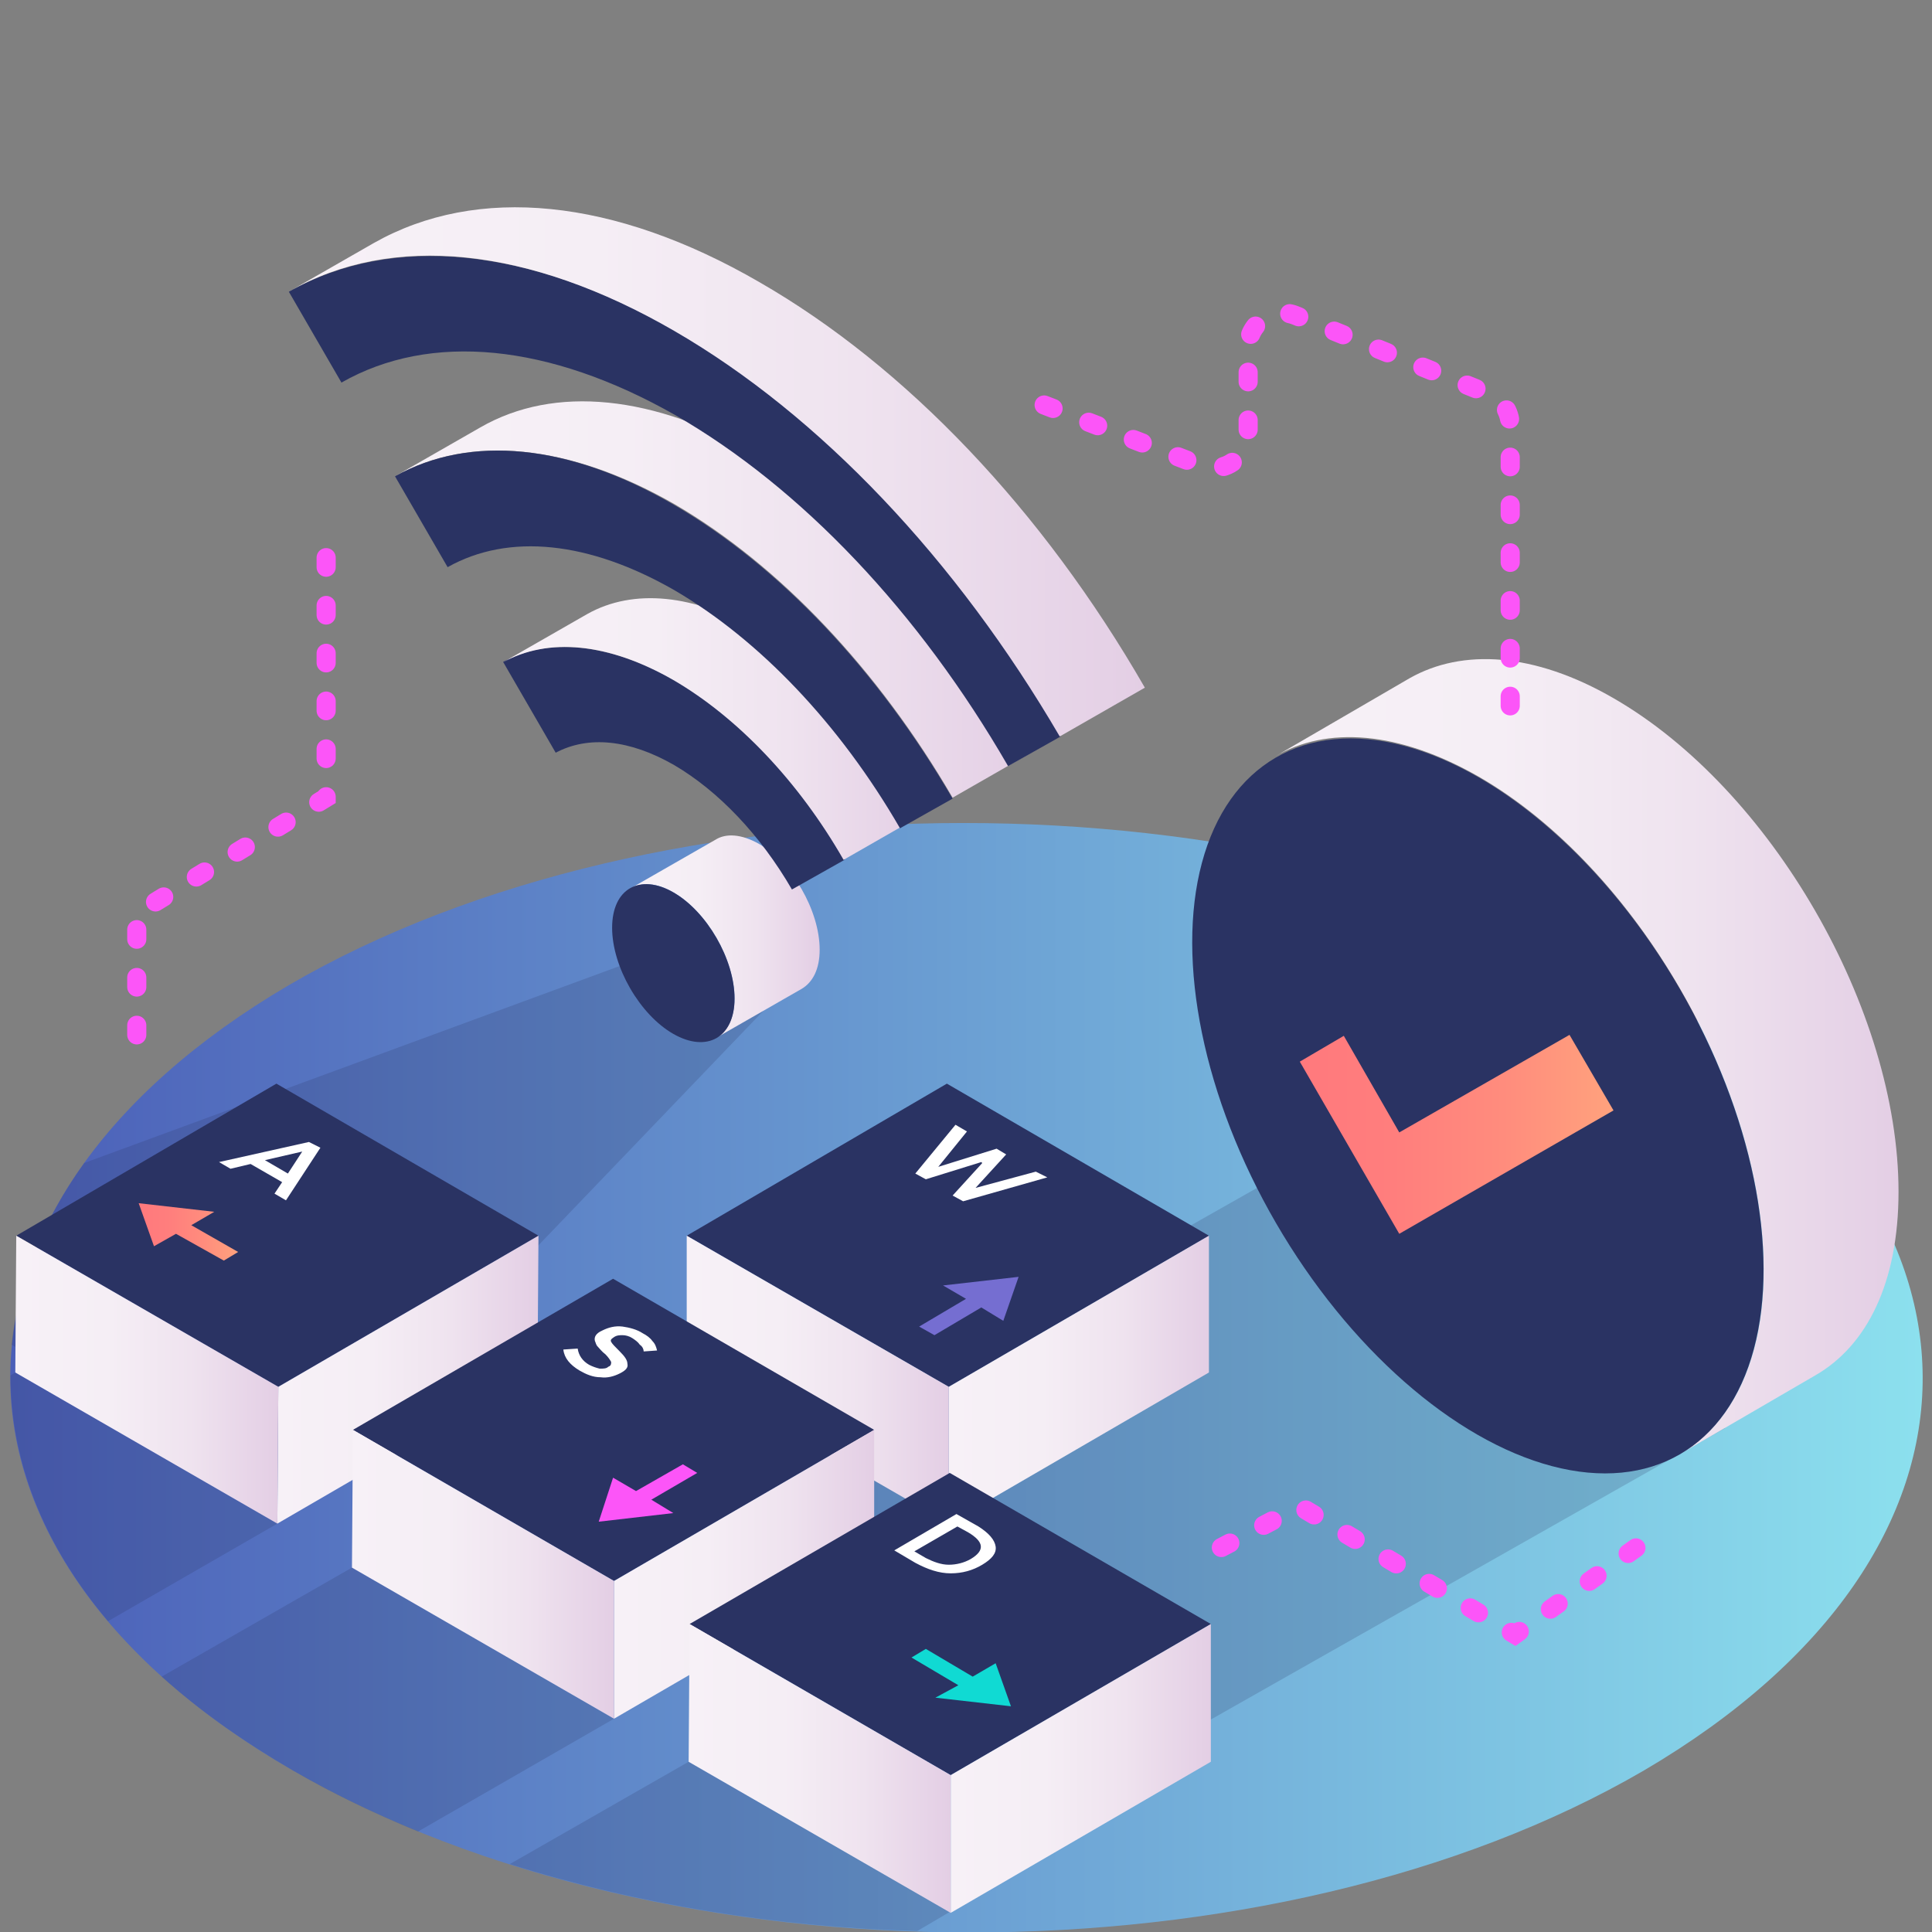 <svg enable-background="new 0 0 202 202" height="202" viewBox="0 0 202 202" width="202" xmlns="http://www.w3.org/2000/svg" xmlns:xlink="http://www.w3.org/1999/xlink"><rect x="0" y="0" width="202" height="202" fill="#808080" stroke="none"/><linearGradient id="a" gradientUnits="userSpaceOnUse" x1="1.075" x2="201.025" y1="144.05" y2="144.05"><stop offset="0" stop-color="#4b5fb8"/><stop offset="1" stop-color="#8ce0ee"/></linearGradient><linearGradient id="b"><stop offset="0" stop-color="#f7f1f7"/><stop offset=".359" stop-color="#f5eef5"/><stop offset=".667" stop-color="#efe3ef"/><stop offset=".955" stop-color="#e5d1e6"/><stop offset="1" stop-color="#e3cee4"/></linearGradient><linearGradient id="c" gradientTransform="matrix(1 0 0 -1 0 202)" gradientUnits="userSpaceOnUse" x1="99.2" x2="126.44" xlink:href="#b" y1="57.75" y2="57.75"/><linearGradient id="d" gradientTransform="matrix(1 0 0 -1 0 202)" gradientUnits="userSpaceOnUse" x1="71.8" x2="99.2" xlink:href="#b" y1="57.75" y2="57.75"/><linearGradient id="e" gradientTransform="matrix(1 0 0 -1 0 202)" gradientUnits="userSpaceOnUse" x1="29" x2="56.24" xlink:href="#b" y1="57.75" y2="57.75"/><linearGradient id="f" gradientTransform="matrix(1 0 0 -1 0 202)" gradientUnits="userSpaceOnUse" x1="1.633" x2="29.051" xlink:href="#b" y1="57.75" y2="57.75"/><linearGradient id="g" gradientTransform="matrix(1 0 0 -1 0 202)" gradientUnits="userSpaceOnUse" x1="64.2" x2="91.44" xlink:href="#b" y1="37.4" y2="37.4"/><linearGradient id="h" gradientTransform="matrix(1 0 0 -1 0 202)" gradientUnits="userSpaceOnUse" x1="36.829" x2="64.229" xlink:href="#b" y1="37.4" y2="37.4"/><linearGradient id="i" gradientTransform="matrix(1 0 0 -1 0 202)" gradientUnits="userSpaceOnUse" x1="99.4" x2="126.64" xlink:href="#b" y1="17.1" y2="17.1"/><linearGradient id="j" gradientTransform="matrix(1 0 0 -1 0 202)" gradientUnits="userSpaceOnUse" x1="72" x2="99.4" xlink:href="#b" y1="17.1" y2="17.1"/><linearGradient id="k"><stop offset="0" stop-color="#ff797d"/><stop offset=".298" stop-color="#ff7e7d"/><stop offset=".648" stop-color="#ff8c7d"/><stop offset="1" stop-color="#ffa27d"/></linearGradient><linearGradient id="l" gradientTransform="matrix(1 0 0 -1 0 202)" gradientUnits="userSpaceOnUse" x1="14.481" x2="24.913" xlink:href="#k" y1="73.2" y2="73.2"/><linearGradient id="m" gradientTransform="matrix(1 0 0 -1 0 202)" gradientUnits="userSpaceOnUse" x1="133.3" x2="198.425" xlink:href="#b" y1="91.544" y2="91.544"/><linearGradient id="n" gradientTransform="matrix(1 0 0 -1 0 202)" gradientUnits="userSpaceOnUse" x1="135.9" x2="168.77" xlink:href="#k" y1="83.4" y2="83.4"/><linearGradient id="o" gradientTransform="matrix(1 0 0 -1 0 202)" gradientUnits="userSpaceOnUse" x1="65.876" x2="85.676" xlink:href="#b" y1="104.076" y2="104.076"/><linearGradient id="p" gradientTransform="matrix(1 0 0 -1 0 202)" gradientUnits="userSpaceOnUse" x1="52.63" x2="97.142" xlink:href="#b" y1="125.778" y2="125.778"/><linearGradient id="q" gradientTransform="matrix(1 0 0 -1 0 202)" gradientUnits="userSpaceOnUse" x1="41.38" x2="108.479" xlink:href="#b" y1="139.319" y2="139.319"/><linearGradient id="r" gradientTransform="matrix(1 0 0 -1 0 202)" gradientUnits="userSpaceOnUse" x1="30.2" x2="119.7" xlink:href="#b" y1="152.664" y2="152.664"/><path d="m171.5 103c39.2 22.6 39.4 59.2.4 82.1-38.8 22.6-102.1 22.6-141.3 0s-39.4-59.2-.4-82.1c38.8-22.6 102.2-22.6 141.3 0z" fill="url(#a)"/><g fill="#2a3363"><path d="m180.4 149.3-46.5-26.5-65.3 37 46.5 26.5z" opacity=".2"/><path d="m1.6 143.5-.5.3c0 8.8 3.4 17.7 10.2 25.7l17.7-10.2z" opacity=".2"/><path d="m36.8 163.9-19.9 11.4c3.9 3.5 8.4 6.7 13.7 9.8 4.1 2.4 8.5 4.5 13.1 6.4l20.5-11.8z" opacity=".2"/><path d="m72 184.2-18.7 10.7c13.3 4.2 27.9 6.6 42.6 7l3.4-2z" opacity=".2"/><path d="m79.8 105.7-15-4.7-56 20.6c-4.4 6.1-6.9 12.6-7.6 19l29.2 16.6z" opacity=".2"/></g><g enable-background="new"><path d="m126.4 129.2-27.2 15.8-27.4-15.8 27.2-15.9z" fill="#2a3363"/><path d="m126.4 129.2v14.3l-27.2 15.8v-14.3z" fill="url(#c)"/><path d="m99.2 145v14.3l-27.4-15.8v-14.3z" fill="url(#d)"/></g><g enable-background="new"><path d="m56.3 129.2-27.2 15.8-27.4-15.8 27.2-15.9z" fill="#2a3363"/><path d="m56.3 129.2-.1 14.3-27.2 15.8.1-14.3z" fill="url(#e)"/><path d="m29.1 145-.1 14.3-27.4-15.8.1-14.3z" fill="url(#f)"/></g><g enable-background="new"><path d="m91.4 149.5-27.2 15.8-27.3-15.8 27.2-15.8z" fill="#2a3363"/><path d="m91.4 149.5v14.4l-27.2 15.8v-14.4z" fill="url(#g)"/><path d="m64.2 165.3v14.4l-27.4-15.8.1-14.4z" fill="url(#h)"/></g><g enable-background="new"><path d="m126.6 169.8-27.2 15.8-27.3-15.8 27.2-15.8z" fill="#2a3363"/><path d="m126.6 169.8v14.4l-27.2 15.8v-14.4z" fill="url(#i)"/><path d="m99.4 185.6v14.4l-27.4-15.8.1-14.4z" fill="url(#j)"/></g><path d="m109.5 123.1-8.8 2.5-1.1-.6 3.1-3.4-.1-.1-5.8 1.8-1.1-.6 4.2-5.1 1.2.7-3 3.7 6.1-1.9 1 .6-3.2 3.5 6.3-1.7z" fill="#fff"/><path d="m67.2 139.4c.4.2.8.5 1 .8.3.3.4.6.5 1l-1.4.1c0-.2-.1-.5-.4-.7-.2-.3-.5-.5-.8-.7s-.7-.3-1-.3-.6 0-.9.2-.4.3-.3.5.4.5.9 1 .8.9.8 1.3c.1.4-.2.7-.8 1s-1.3.5-2 .4c-.8 0-1.5-.3-2.2-.7-1-.6-1.6-1.3-1.7-2.2l1.5-.1c.1.7.5 1.3 1.2 1.7.4.2.7.3 1.1.4.4 0 .7 0 .9-.2.3-.1.3-.3.3-.5-.1-.2-.3-.5-.6-.8-.4-.3-.6-.6-.8-.8s-.2-.4-.3-.6c-.1-.4.1-.8.8-1.1.6-.3 1.3-.5 2.1-.4.7.1 1.5.3 2.1.7z" fill="#fff"/><path d="m104.1 161.7c.1.7-.4 1.3-1.4 1.9s-2.1.9-3.3.9-2.4-.4-3.7-1.1l-2.2-1.3 6.5-3.8 2.3 1.3c1.1.7 1.7 1.4 1.8 2.1zm-4.9 1.9c.8 0 1.6-.2 2.3-.6 1.5-.9 1.4-1.8-.3-2.8l-1.1-.6-4.5 2.6 1.2.7c.8.4 1.6.7 2.4.7" fill="#fff"/><path d="m22.4 126.7-2.4 1.4 4.9 2.8-1.5.9-5-2.8-2.3 1.3-1.6-4.5z" fill="url(#l)"/><path d="m33.5 120-3.6 5.5-1.2-.7.8-1.2-3.3-1.9-2.1.5-1.2-.7 9.4-2.1zm-5.8 1.3 2.4 1.4 1.5-2.3z" fill="#fff"/><path d="m106.5 133.5-1.6 4.6-2.3-1.4-4.9 2.9-1.6-.9 4.9-2.9-2.4-1.4z" fill="#756ed1"/><path d="m72.9 154-4.8 2.8 2.3 1.4-7.8.9 1.5-4.6 2.4 1.4 4.9-2.8z" fill="#fc55f8"/><path d="m104.1 173.9 1.6 4.5-7.9-.9 2.4-1.3-4.9-2.9 1.5-.9 4.9 2.9z" fill="#10dad3"/><g enable-background="new"><path d="m168.7 73c-8.3-4.8-15.8-5.2-21.3-2.1l-14.1 8.2c5.4-3.2 12.9-2.7 21.3 2.1 16.5 9.5 29.8 32.6 29.8 51.6 0 9.4-3.3 16-8.7 19.2l14.1-8.2c5.4-3.1 8.7-9.7 8.7-19.2 0-19-13.3-42.1-29.8-51.6z" fill="url(#m)"/><ellipse cx="154.5" cy="115.5" fill="#2a3363" rx="24.4" ry="42.1" transform="matrix(.865 -.502 .502 .865 -37.103 93.282)"/></g><path d="m164.1 108.2 4.6 7.9-22.4 12.9-10.4-18 4.6-2.7 5.8 10.1z" fill="url(#n)"/><path d="m14.3 108.2v-12.7l19.8-12.1v-28.7" style="fill:none;stroke:#fc55f8;stroke-width:2;stroke-linecap:round;stroke-miterlimit:10;stroke-dasharray:1 4"/><path d="m127.7 161.8 8.2-4.3 22.5 13.4 12.7-9.1" style="fill:none;stroke:#fc55f8;stroke-width:2;stroke-linecap:round;stroke-miterlimit:10;stroke-dasharray:1 4"/><path d="m157.9 73.8v-29.3c0-1.5-.9-2.8-2.2-3.3l-20.2-8.2c-2.4-1-5 .8-5 3.3v9c0 2.5-2.5 4.3-4.9 3.4l-16.8-6.5" style="fill:none;stroke:#fc55f8;stroke-width:2;stroke-linecap:round;stroke-miterlimit:10;stroke-dasharray:1 4"/><g enable-background="new"><path d="m79.3 88.2c-1.8-1-3.4-1.1-4.5-.4l-8.9 5.1c1.2-.7 2.8-.6 4.5.4 3.5 2 6.4 7 6.4 11.1 0 2-.7 3.4-1.9 4.1l8.9-5.1c1.2-.7 1.9-2.1 1.9-4.1 0-4.1-2.9-9.1-6.4-11.1z" fill="url(#o)"/><path d="m70.4 93.3c3.5 2 6.4 7 6.4 11.1s-2.9 5.7-6.4 3.7-6.4-7-6.4-11.1 2.9-5.7 6.4-3.7z" fill="#2a3363"/></g><g enable-background="new"><path d="m70.5 71.1c6.7 3.9 13.1 10.6 17.8 18.8l-5.5 3.1c-3.3-5.7-7.7-10.3-12.3-13-4.7-2.7-9-3.1-12.4-1.3l-5.5-9.5c4.8-2.6 11.2-1.9 17.9 1.9z" fill="#2a3363"/><path d="m79.3 66c-6.7-3.9-13.1-4.5-17.9-1.8l-8.9 5.1c4.8-2.7 11.1-2.1 17.9 1.8 6.7 3.9 13.1 10.6 17.8 18.8l8.9-5.1c-4.7-8.3-11-14.9-17.8-18.8z" fill="url(#p)"/><path d="m79.4 47.6c-11-6.3-21.4-7.4-29.2-2.9l-8.9 5.1c7.8-4.4 18.2-3.4 29.2 2.9 11 6.4 21.3 17.3 29.1 30.7l8.9-5.1c-7.8-13.4-18.1-24.3-29.1-30.7z" fill="url(#q)"/><path d="m70.5 52.8c11 6.4 21.3 17.3 29.1 30.7l-5.5 3.1c-6.3-10.9-14.7-19.7-23.6-24.9-8.9-5.1-17.3-6-23.7-2.4l-5.5-9.5c7.9-4.4 18.2-3.4 29.2 3z" fill="#2a3363"/><path d="m70.6 34.6c15.2 8.8 29.5 23.9 40.3 42.4l-5.5 3.1c-9.3-16.1-21.6-29.1-34.8-36.7-13.2-7.5-25.6-8.7-34.9-3.4l-5.5-9.5c10.8-6.1 25.2-4.7 40.4 4.1z" fill="#2a3363"/><path d="m79.4 29.5c-15.2-8.8-29.5-10.2-40.3-4.1l-8.9 5.1c10.8-6.2 25.1-4.7 40.3 4.1s29.5 23.9 40.3 42.4l8.9-5.1c-10.7-18.6-25-33.6-40.3-42.4z" fill="url(#r)"/></g></svg>